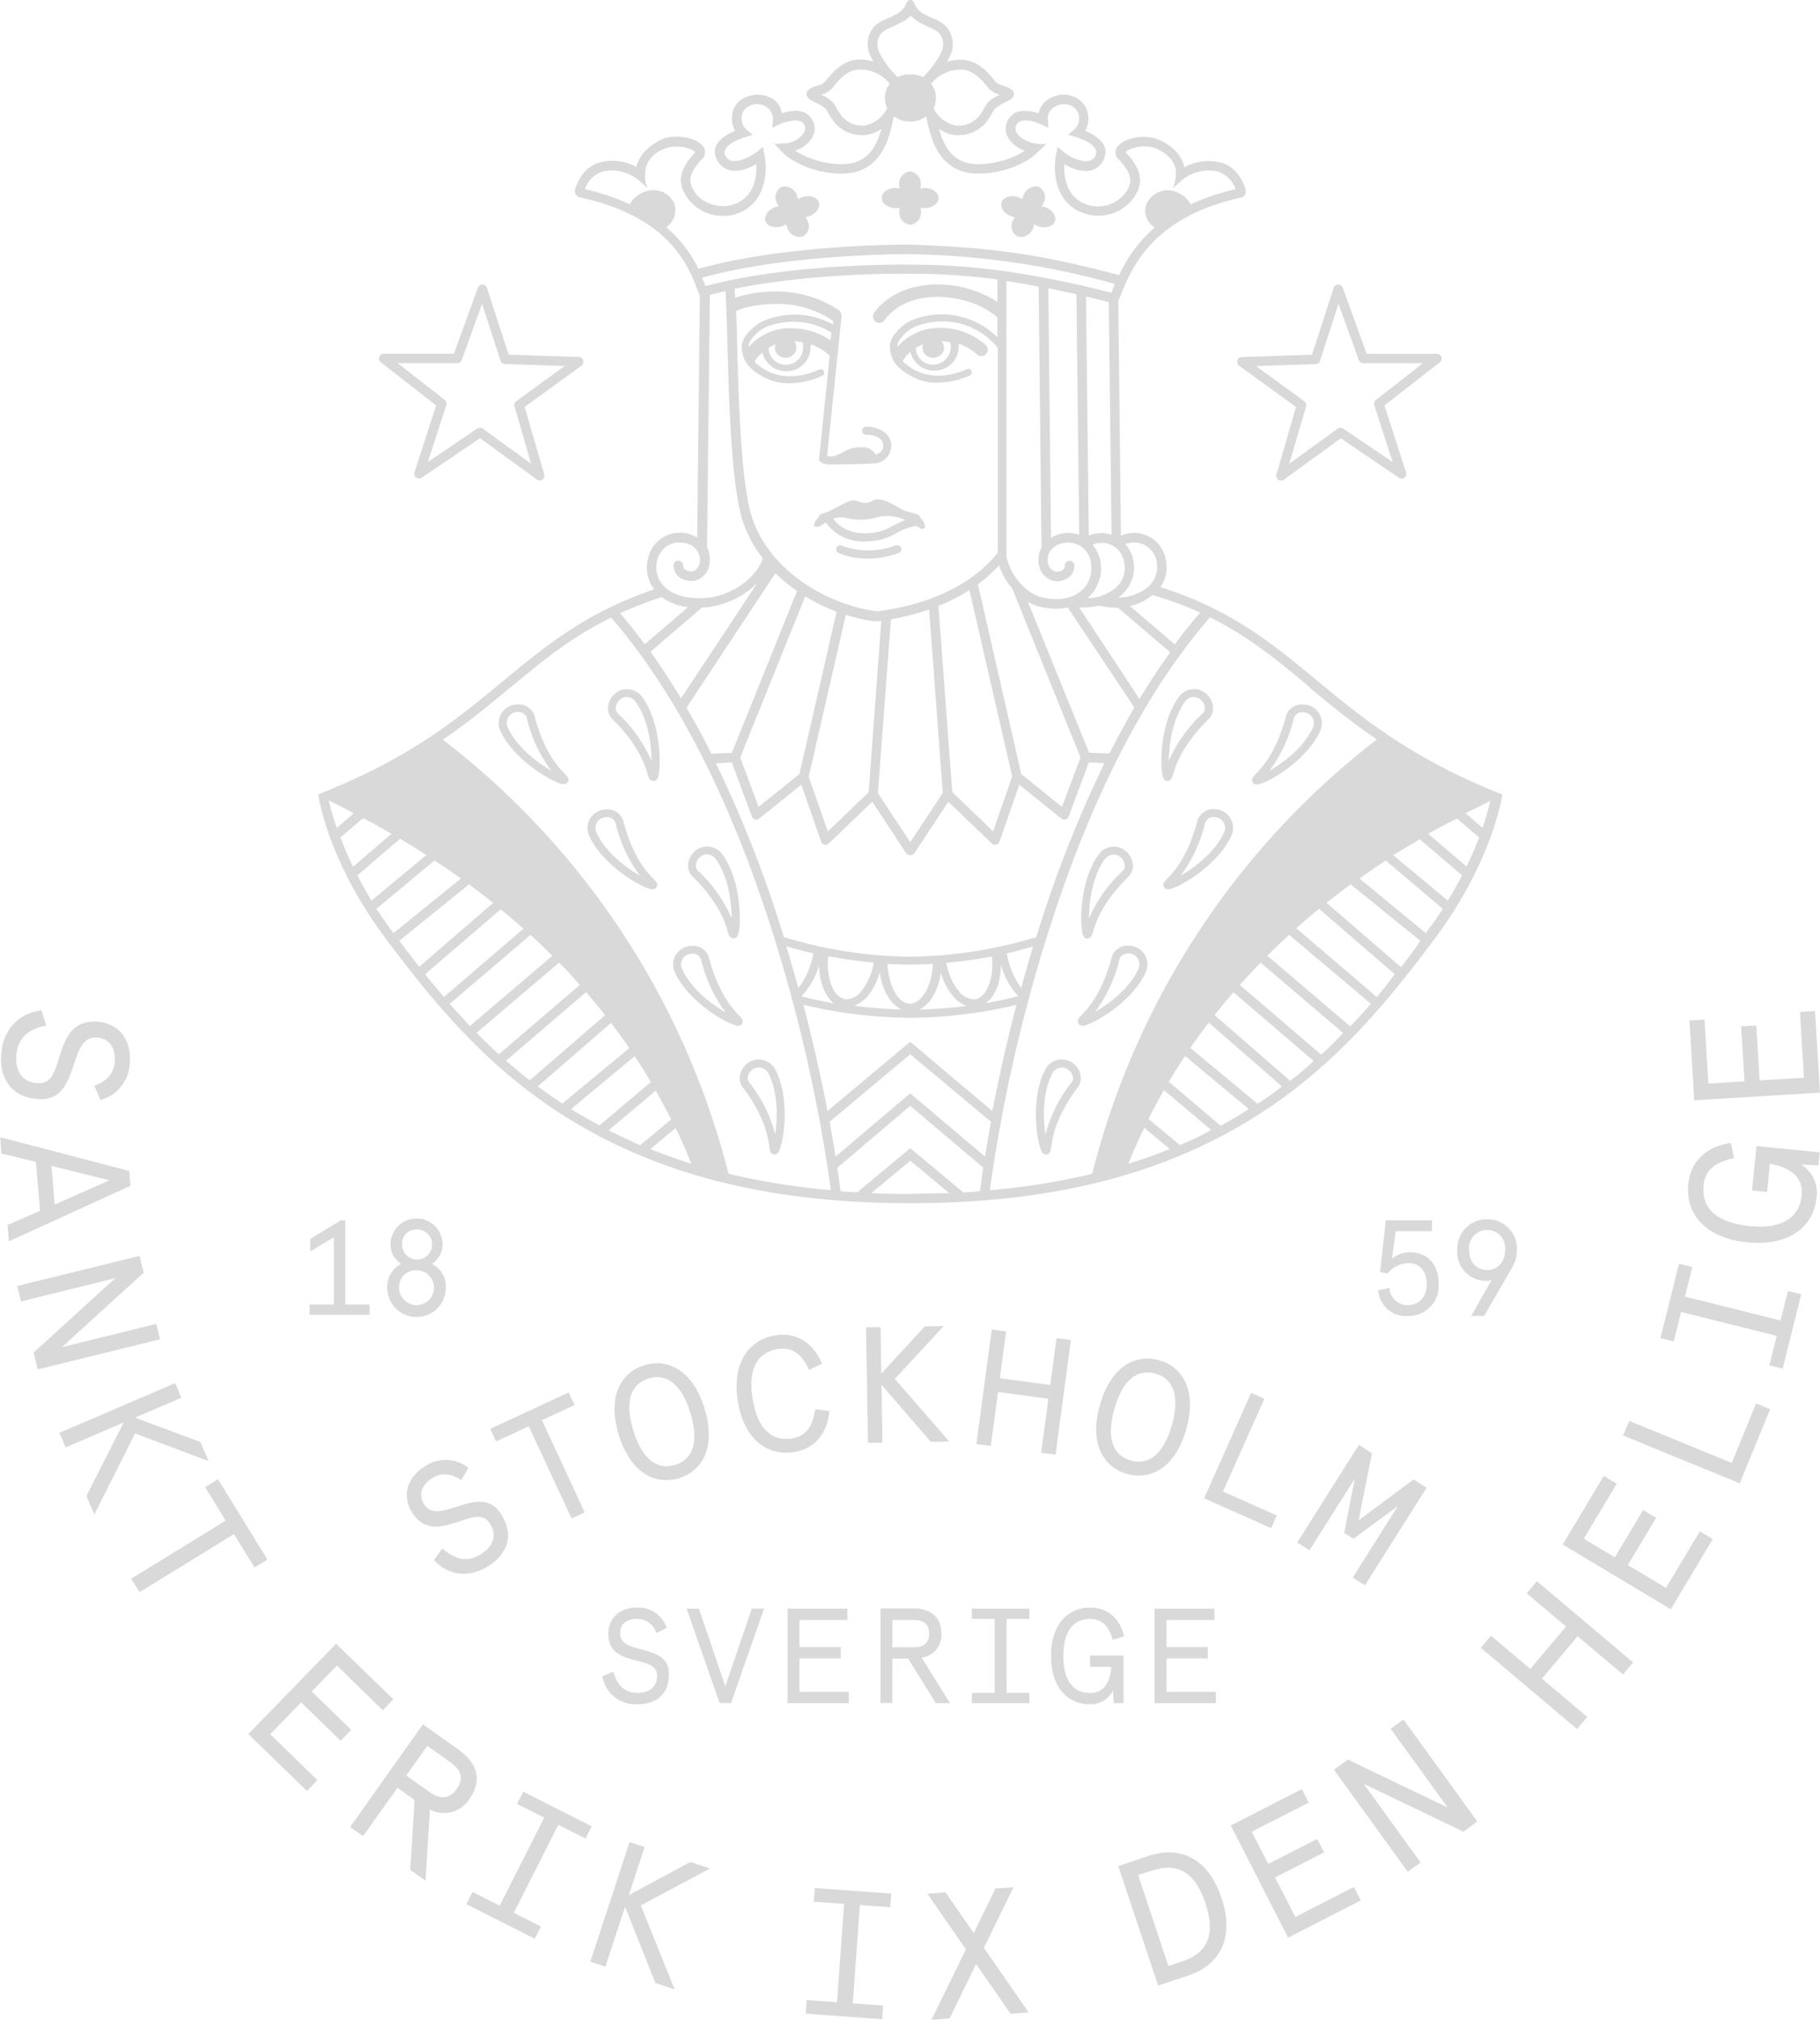 <svg id="Layer_1" data-name="Layer 1" xmlns="http://www.w3.org/2000/svg" viewBox="0 0 320 355.04"><defs><style>.cls-1{opacity:0.15;}</style></defs><title>St_Eriks_Bryggeri_helgon_PRODSIDA</title><g id="Layer_2" data-name="Layer 2"><g class="cls-1"><path d="M15.1,184.43l-.86-2.66c-4.37.59-6.81,3.68-7.07,7.84s1.77,7.47,6.6,7.76c3.85.24,5-2.61,6.13-5.93.94-2.89,1.7-5,4.07-4.89,2.18.14,3.31,1.76,3.17,4.19-.13,2.09-1.36,3.47-3.6,4.28l1.09,2.51a7.06,7.06,0,0,0,5.16-6.63c.26-4.32-2.24-6.92-5.75-7.13-4.42-.27-5.59,2.92-6.58,6-1,3.26-1.6,4.94-3.9,4.8-2.69-.16-3.9-2.11-3.74-4.79C10,186.62,12.08,185,15.1,184.43Z" transform="translate(-6.96 -4.17)"/><path d="M7.21,206.94l6.06,1.47L14,217l-5.72,2.5.25,2.87,21.36-9.76L29.69,210,7,204.07Zm19,4.7-9.63,4.26L16,209.1Z" transform="translate(-6.96 -4.17)"/><polygon points="24.54 220.76 3.02 226.05 3.69 228.76 20.28 224.67 5.9 237.76 6.63 240.71 28.14 235.42 27.48 232.71 10.88 236.8 25.26 223.71 24.54 220.76"/><polygon points="30.8 243.13 10.45 251.86 11.54 254.42 21.75 250.04 15.2 262.94 16.59 266.2 23.75 251.97 36.68 256.83 35.24 253.48 23.73 249.19 31.9 245.69 30.8 243.13"/><polygon points="36.07 261.41 39.68 267.29 23.08 277.5 24.54 279.87 41.14 269.66 44.75 275.53 47.02 274.14 38.33 260.02 36.07 261.41"/><polygon points="53.96 314.82 55.81 312.91 47.51 304.84 52.95 299.24 59.9 305.99 61.75 304.08 54.81 297.33 59.24 292.77 67.31 300.62 69.17 298.71 59.09 288.93 43.66 304.81 53.96 314.82"/><path d="M81.78,334.75l.77-12.5a5.28,5.28,0,0,0,7-1.94c2.27-3.19,1.28-6.27-1.92-8.55l-6.32-4.49L68.52,325.32l2.27,1.61,6.06-8.51,3,2.15-.76,12.27Zm-3.39-18.49,3.7-5.21,4.1,2.92c1.89,1.33,2.35,2.87,1.06,4.67s-2.88,1.88-4.76.53Z" transform="translate(-6.96 -4.17)"/><polygon points="102.94 323.17 104.03 321.02 92 314.94 90.91 317.09 95.69 319.5 87.86 334.98 83.09 332.56 82 334.71 94.03 340.79 95.11 338.64 90.34 336.23 98.17 320.76 102.94 323.17"/><polygon points="121.39 327.3 110.57 333.11 113.34 324.66 110.69 323.8 103.79 344.83 106.44 345.7 109.9 335.15 115.24 348.58 118.61 349.69 112.67 334.93 124.84 328.44 121.39 327.3"/><polygon points="156.53 335.25 156.7 332.86 143.26 331.88 143.09 334.28 148.42 334.66 147.16 351.95 141.83 351.56 141.66 353.96 155.1 354.93 155.27 352.54 149.94 352.15 151.19 334.87 156.53 335.25"/><polygon points="166.96 354.8 171.62 345.24 177.68 353.97 180.87 353.73 172.99 342.4 178.2 331.73 175.01 331.97 171.21 339.81 166.25 332.64 163.06 332.88 169.83 342.65 163.77 355.04 166.96 354.8"/><path d="M215.91,351.41c5.46-1.82,8.2-6.51,5.82-13.62s-7.37-9.21-12.84-7.39l-5.31,1.78,7,21ZM209.47,333c4.17-1.4,7.48-.17,9.44,5.71s.06,8.86-4.12,10.25l-2.4.8-5.32-16Z" transform="translate(-6.96 -4.17)"/><polygon points="239.26 334.06 238.05 331.69 227.75 336.96 224.19 330.01 232.81 325.6 231.59 323.24 222.98 327.64 220.08 321.98 230.11 316.86 228.9 314.49 216.4 320.88 226.48 340.6 239.26 334.06"/><polygon points="259.75 320.18 246.76 302.24 244.51 303.87 254.52 317.71 237 309.31 234.54 311.08 247.52 329.02 249.78 327.39 239.76 313.55 257.29 321.96 259.75 320.18"/><polygon points="262.15 287.52 260.36 289.65 277.28 303.92 279.08 301.8 271.1 295.07 277.38 287.62 285.36 294.35 287.15 292.22 270.23 277.95 268.44 280.07 275.35 285.91 269.07 293.35 262.15 287.52"/><polygon points="281.98 259.44 274.76 271.5 293.77 282.87 301.15 270.54 298.87 269.18 292.92 279.12 286.21 275.1 291.18 266.8 288.9 265.43 283.93 273.74 278.47 270.47 284.26 260.8 281.98 259.44"/><polygon points="285.39 252.34 305.89 260.73 311.23 247.7 308.77 246.69 304.49 257.15 286.45 249.76 285.39 252.34"/><polygon points="291.94 235.21 294.28 235.79 295.58 230.61 312.4 234.82 311.1 240 313.43 240.59 316.7 227.51 314.37 226.93 313.07 232.12 296.25 227.91 297.55 222.72 295.22 222.13 291.94 235.21"/><path d="M311.83,207.77l-.53-2.7c-4,.59-7.06,2.9-7.5,7.24-.49,5,2.75,9.47,10.37,10.23s11.69-3,12.17-7.79a5.83,5.83,0,0,0-2.66-5.86l3,.13.23-2.3-11.12-1.1-.78,7.81,2.65.26.49-4.94c3.88.67,5.89,2.52,5.59,5.55-.37,3.74-3.24,6-9.25,5.37s-8.38-3.34-8-7.09C306.73,209.81,308.52,208.43,311.83,207.77Z" transform="translate(-6.96 -4.17)"/><polygon points="316.47 177.88 317.18 189.44 309.38 189.91 308.79 180.25 306.13 180.41 306.72 190.08 300.38 190.47 299.69 179.22 297.04 179.39 297.89 193.41 320 192.06 319.12 177.72 316.47 177.88"/><path d="M82.94,264c1.61-1,3.3-.87,5.11.35l1.28-2.16a6.48,6.48,0,0,0-7.7-.25c-3.35,2.14-3.93,5.4-2.19,8.11,2.18,3.43,5.19,2.58,8,1.64,3-1,4.53-1.48,5.67.31,1.32,2.08.53,4-1.54,5.35-2.45,1.56-4.74.89-6.82-1l-1.5,2.06c2.8,2.93,6.4,3.08,9.63,1s4.58-5.34,2.19-9.08c-1.9-3-4.65-2.33-7.71-1.34-2.65.86-4.65,1.45-5.82-.39C80.47,266.94,81.06,265.22,82.94,264Z" transform="translate(-6.96 -4.17)"/><polygon points="99.99 244.76 86.2 251.16 87.23 253.37 92.96 250.71 100.5 266.92 102.81 265.84 95.28 249.63 101.02 246.97 99.99 244.76"/><path d="M126.34,264c4.21-1.29,6.54-5.58,4.5-12.23s-6.37-8.91-10.58-7.62-6.54,5.58-4.5,12.24S122.13,265.29,126.34,264ZM121,246.48c2.86-.87,5.67.57,7.35,6.06s.16,8.26-2.69,9.13-5.67-.57-7.35-6.06S118.12,247.36,121,246.48Z" transform="translate(-6.96 -4.17)"/><path d="M146.54,259.42c3.86-.59,5.91-3.52,6.25-7.21l-2.49-.35c-.44,3.06-1.61,4.77-4.13,5.16-3.41.52-6-1.5-6.89-7s1.05-8.2,4.46-8.73c2.52-.39,4.16.88,5.49,3.67l2.27-1.08c-1.43-3.42-4.26-5.59-8.13-5-4.53.69-7.76,4.6-6.69,11.53S142,260.12,146.54,259.42Z" transform="translate(-6.96 -4.17)"/><polygon points="162.6 233.16 154.96 241.44 154.82 233.28 152.27 233.32 152.61 253.63 155.16 253.59 154.99 243.41 163.66 253.45 166.91 253.39 157.33 242.38 165.93 233.1 162.6 233.16"/><polygon points="185.59 255.7 188.29 235.56 185.76 235.22 184.66 243.45 175.8 242.26 176.91 234.03 174.37 233.69 171.67 253.83 174.2 254.17 175.48 244.68 184.33 245.87 183.06 255.36 185.59 255.7"/><path d="M210.79,243.28c-4.24-1.21-8.52,1.12-10.43,7.81s.49,10.94,4.73,12.15,8.52-1.12,10.43-7.82S215,244.49,210.79,243.28ZM213,254.7c-1.58,5.52-4.36,7-7.23,6.19s-4.44-3.55-2.87-9.08,4.36-7,7.23-6.19S214.56,249.18,213,254.7Z" transform="translate(-6.96 -4.17)"/><polygon points="224.49 266.39 215.03 262.18 222.3 245.88 219.97 244.84 211.72 263.37 223.5 268.62 224.49 266.39"/><polygon points="238.92 253.99 228.08 271.14 230.24 272.5 238.19 259.93 236.34 269.46 237.96 270.49 245.78 264.73 237.84 277.3 239.99 278.66 250.83 261.51 248.53 260.06 238.87 267.25 241.23 255.44 238.92 253.99"/><path d="M119.06,301.74c-2.37,0-3.65-1.47-4.25-3.7l-1.94.76a5.87,5.87,0,0,0,6.19,4.94c3.23,0,5.51-1.66,5.51-5.29,0-2.9-2.18-3.66-4.73-4.32-2.2-.57-3.84-1.05-3.84-2.83s1.16-2.56,3-2.56a3.53,3.53,0,0,1,3.37,2.49l1.83-.92a5.29,5.29,0,0,0-5.2-3.57c-3.25,0-5.08,2-5.08,4.63,0,3.32,2.45,4.06,4.8,4.66s3.77,1,3.77,2.7C122.48,300.75,121.08,301.74,119.06,301.74Z" transform="translate(-6.96 -4.17)"/><polygon points="128.53 299.37 134.34 282.76 132.18 282.76 127.53 296.41 122.88 282.76 120.72 282.76 126.53 299.37 128.53 299.37"/><polygon points="149.24 297.38 140.56 297.38 140.56 291.52 147.82 291.52 147.82 289.52 140.56 289.52 140.56 284.75 149 284.75 149 282.76 138.47 282.76 138.47 299.38 149.24 299.38 149.24 297.38"/><path d="M163.86,295.72h2.78l4.86,7.83H174l-5-8a4,4,0,0,0,3.47-4.25c0-2.95-1.95-4.4-4.89-4.4h-5.82v16.62h2.09Zm0-6.79h3.77c1.74,0,2.69.73,2.69,2.4s-.95,2.39-2.69,2.39h-3.77Z" transform="translate(-6.96 -4.17)"/><polygon points="180.99 284.56 180.99 282.76 170.88 282.76 170.88 284.56 174.89 284.56 174.89 297.57 170.88 297.57 170.88 299.38 180.99 299.38 180.99 297.57 176.98 297.57 176.98 284.56 180.99 284.56"/><path d="M198.48,303.74a4.38,4.38,0,0,0,4.18-2.42l.12,2.23h1.73v-8.38h-5.89v2h3.73c-.22,2.95-1.45,4.58-3.73,4.58-2.82,0-4.7-2-4.7-6.5s1.88-6.5,4.7-6.5c2.09,0,3.25,1.23,4,3.65l2-.59c-.74-2.94-2.68-5.06-6-5.06-3.75,0-6.86,2.76-6.86,8.5S194.87,303.74,198.48,303.74Z" transform="translate(-6.96 -4.17)"/><polygon points="213.54 284.75 213.54 282.76 203.01 282.76 203.01 299.38 213.78 299.38 213.78 297.38 205.1 297.38 205.1 291.52 212.36 291.52 212.36 289.52 205.1 289.52 205.1 284.75 213.54 284.75"/><polygon points="54.43 229.31 54.43 231.12 64.97 231.12 64.97 229.31 60.7 229.31 60.7 214.5 59.94 214.5 54.55 217.78 54.55 219.96 58.7 217.49 58.7 229.31 54.43 229.31"/><path d="M75.05,230.52a5.15,5.15,0,0,0,10.3,0,4.37,4.37,0,0,0-2.47-4.18,4,4,0,0,0,1.9-3.41,4.58,4.58,0,0,0-9.16,0,4,4,0,0,0,1.9,3.41A4.37,4.37,0,0,0,75.05,230.52Zm5.15-10.23a2.64,2.64,0,1,1-2.54,2.64A2.46,2.46,0,0,1,80.2,220.29Zm0,7.17a3.06,3.06,0,1,1-3.06,3.06A2.9,2.9,0,0,1,80.2,227.46Z" transform="translate(-6.96 -4.17)"/><path d="M254.48,233.58a3.12,3.12,0,0,1-3.2-3l-2,.38a4.85,4.85,0,0,0,5.22,4.53,5.27,5.27,0,0,0,5.41-5.6c0-3.42-1.87-5.6-5.08-5.6a5,5,0,0,0-3.11,1.12l.62-4.82h6.39v-1.9h-8.12l-1,9.06,1.3.29a4.86,4.86,0,0,1,3.73-1.85c2,0,3.18,1.5,3.18,3.7S256.5,233.58,254.48,233.58Z" transform="translate(-6.96 -4.17)"/><path d="M268.43,218.49a5.18,5.18,0,0,0-5.24,5.41,5.05,5.05,0,0,0,5.15,5.41,2.59,2.59,0,0,0,.9-.16l-3.61,6.33h2.28l4.91-8.47a6,6,0,0,0,.86-3.11A5.18,5.18,0,0,0,268.43,218.49Zm0,8.92c-1.83,0-3.16-1.35-3.16-3.51a3.18,3.18,0,1,1,6.32,0C271.59,226.06,270.26,227.41,268.43,227.41Z" transform="translate(-6.96 -4.17)"/><path d="M109.5,67.51a.83.83,0,0,0-.77-.59l-12.34-.41L92.57,54.77a.84.84,0,0,0-.79-.58.82.82,0,0,0-.8.55L86.77,66.35H74.42a.84.84,0,0,0-.51,1.5l9.74,7.58L79.84,87.19a.85.85,0,0,0,.29.93.83.83,0,0,0,1,0l10.23-6.92,10,7.26a.8.8,0,0,0,.49.16h0a.84.84,0,0,0,.84-.84.86.86,0,0,0-.08-.36L99.21,75.7l10-7.26A.84.84,0,0,0,109.5,67.51ZM97.74,74.69a.83.83,0,0,0-.31.91l2.91,10.08-8.49-6.16a.85.85,0,0,0-.5-.16.89.89,0,0,0-.47.14l-8.69,5.88,3.24-10a.84.84,0,0,0-.28-.92L76.87,68H87.36a.83.83,0,0,0,.79-.55l3.57-9.87,3.25,10a.84.84,0,0,0,.77.58l10.49.35Z" transform="translate(-6.96 -4.17)"/><path d="M260.39,66.92a.82.82,0,0,0-.79-.56H247.25l-4.2-11.61a.84.84,0,0,0-.81-.55.83.83,0,0,0-.78.58l-3.82,11.74-12.34.41a.84.84,0,0,0-.47,1.52l10,7.26L231.4,87.57a.83.83,0,0,0,.8,1.07.9.9,0,0,0,.5-.16l10-7.26,10.23,6.93a.86.86,0,0,0,.47.14h0a.84.84,0,0,0,.83-.84.79.79,0,0,0-.09-.38l-3.77-11.63,9.74-7.58A.83.83,0,0,0,260.39,66.92Zm-11.52,7.56a.85.85,0,0,0-.28.92l3.24,10-8.69-5.88a.83.83,0,0,0-1,0l-8.49,6.16L236.6,75.6a.83.83,0,0,0-.32-.91l-8.48-6.17,10.48-.35a.82.82,0,0,0,.77-.58l3.25-10,3.57,9.87a.84.84,0,0,0,.79.55h10.49Z" transform="translate(-6.96 -4.17)"/><path d="M147.9,38.87a4.13,4.13,0,0,0-.63.32,2.76,2.76,0,0,0-.18-.65A2.29,2.29,0,0,0,144.41,37a2.05,2.05,0,0,0-.84,2.84,3.12,3.12,0,0,0,.34.59,3.1,3.1,0,0,0-.7.17c-1.28.47-2,1.6-1.63,2.51s1.74,1.26,3,.79a4.13,4.13,0,0,0,.63-.32,2.35,2.35,0,0,0,.18.65,2.29,2.29,0,0,0,2.68,1.53,2.06,2.06,0,0,0,.84-2.84,2.76,2.76,0,0,0-.34-.58,4.34,4.34,0,0,0,.69-.17c1.29-.48,2-1.61,1.64-2.52S149.19,38.4,147.9,38.87Z" transform="translate(-6.96 -4.17)"/><path d="M167,43.67h0a2.15,2.15,0,0,0,1.89-2.35,2.75,2.75,0,0,0-.08-.65,3.72,3.72,0,0,0,.68.08,3.14,3.14,0,0,0,1.79-.53,3,3,0,0,0,.26-.22l0,0a1.47,1.47,0,0,0,.45-1c0-1-1.13-1.78-2.51-1.77a3.22,3.22,0,0,0-.71.08,2.86,2.86,0,0,0,.08-.67,2.19,2.19,0,0,0-1.79-2.33h-.21a2.19,2.19,0,0,0-1.8,2.33,2.85,2.85,0,0,0,.09.67,3.29,3.29,0,0,0-.71-.08C163.1,37.18,162,38,162,39a1.45,1.45,0,0,0,.44,1l0,0a3,3,0,0,0,.26.22,3.1,3.1,0,0,0,1.78.53,3.83,3.83,0,0,0,.69-.08,2.76,2.76,0,0,0-.09.65,2.16,2.16,0,0,0,1.9,2.35Z" transform="translate(-6.96 -4.17)"/><path d="M184.73,42.18a4.2,4.2,0,0,0,.7.17,2.42,2.42,0,0,0-.35.58,2.05,2.05,0,0,0,.85,2.84,2.29,2.29,0,0,0,2.68-1.53,3.34,3.34,0,0,0,.18-.65,3.72,3.72,0,0,0,.63.32c1.29.47,2.64.12,3-.79s-.35-2-1.64-2.52a3.44,3.44,0,0,0-.69-.16,3.12,3.12,0,0,0,.34-.59,2.06,2.06,0,0,0-.84-2.84,2.3,2.3,0,0,0-2.69,1.53,3.34,3.34,0,0,0-.18.65,3.61,3.61,0,0,0-.62-.32c-1.29-.48-2.65-.12-3,.79S183.44,41.7,184.73,42.18Z" transform="translate(-6.96 -4.17)"/><path d="M164.49,100a13.26,13.26,0,0,1-9.55.07.7.7,0,0,0-.52,1.3,13.29,13.29,0,0,0,5,1,15.84,15.84,0,0,0,5.53-1,.7.7,0,1,0-.49-1.31Z" transform="translate(-6.96 -4.17)"/><path d="M151.09,96.69l1.11-.7a.36.36,0,0,0,0,.09A8,8,0,0,0,159,99.34a11.05,11.05,0,0,0,4.74-1,4.91,4.91,0,0,0,.49-.26,11.32,11.32,0,0,1,3.87-1.48c.16.1.34.2.49.31s.58.48,1,0c0-1.19-.51-1.1-1.09-2.23L166.24,94c-1.28-.35-3.93-2.68-5.74-1.89a2.61,2.61,0,0,1-1.94.41c-1.69-.58-1.8-.57-4,.57a16.45,16.45,0,0,1-3.45,1.53c-.32.86-1,1-1.05,2a3.63,3.63,0,0,0,.57.17A.85.85,0,0,0,151.09,96.69Zm4.58-1.49a10.4,10.4,0,0,0,5.84-.2,7.57,7.57,0,0,1,4.63.59,20.09,20.09,0,0,0-2.56,1.21l-.46.24c-1.93,1-7,1.89-9.66-1.68A3.72,3.72,0,0,1,155.67,95.2Z" transform="translate(-6.96 -4.17)"/><path d="M106.07,142a.92.92,0,0,0,.38-.08.77.77,0,0,0,.44-.55c.08-.45-.19-.73-.64-1.19-1-1-3.65-3.78-5.33-10.23A2.88,2.88,0,0,0,98,128a3.56,3.56,0,0,0-1.45.31,3.28,3.28,0,0,0-1.61,4.33C97.38,138,104.63,142,106.07,142Zm-8.94-12.5a2.12,2.12,0,0,1,.87-.18,1.54,1.54,0,0,1,1.57,1,24.82,24.82,0,0,0,4.31,9.31c-2.42-1.39-6.09-4.14-7.66-7.62A1.9,1.9,0,0,1,97.13,129.53Z" transform="translate(-6.96 -4.17)"/><path d="M121.68,160.49a.92.92,0,0,0,.38-.08.78.78,0,0,0,.44-.56c.08-.44-.19-.72-.64-1.19-1-1-3.65-3.77-5.33-10.22a2.89,2.89,0,0,0-2.92-2,3.41,3.41,0,0,0-1.45.32,3.28,3.28,0,0,0-1.61,4.33C113,156.47,120.24,160.49,121.68,160.49ZM112.74,148a2.16,2.16,0,0,1,.87-.19,1.55,1.55,0,0,1,1.57,1,24.76,24.76,0,0,0,4.31,9.3c-2.42-1.38-6.09-4.13-7.66-7.62A1.88,1.88,0,0,1,112.74,148Z" transform="translate(-6.96 -4.17)"/><path d="M136.74,184.48a1,1,0,0,0,.38-.08.75.75,0,0,0,.43-.55c.09-.45-.18-.73-.63-1.19-1-1-3.66-3.78-5.33-10.23a2.88,2.88,0,0,0-2.92-2,3.45,3.45,0,0,0-1.46.31,3.29,3.29,0,0,0-1.6,4.33C128.05,180.46,135.3,184.48,136.74,184.48ZM127.8,172a2.08,2.08,0,0,1,.87-.18,1.52,1.52,0,0,1,1.56,1,24.8,24.8,0,0,0,4.32,9.31c-2.43-1.39-6.1-4.14-7.66-7.63A1.87,1.87,0,0,1,127.8,172Z" transform="translate(-6.96 -4.17)"/><path d="M120.83,140.26c.18.64.34,1.18,1,1.18h.27l.19-.13c.26-.19.4-.52.51-1.17.39-2.42.19-9.17-2.94-13.47a3.3,3.3,0,0,0-2.66-1.36,3.23,3.23,0,0,0-1.89.61,3.48,3.48,0,0,0-1.44,2.53,2.62,2.62,0,0,0,.76,2.12C119.36,135.21,120.43,138.88,120.83,140.26Zm-5.61-11.71a2.14,2.14,0,0,1,.86-1.5,1.83,1.83,0,0,1,1.08-.35,1.89,1.89,0,0,1,1.53.79c2.25,3.09,2.82,7.63,2.82,10.43a24.79,24.79,0,0,0-5.94-8.36A1.25,1.25,0,0,1,115.22,128.55Z" transform="translate(-6.96 -4.17)"/><path d="M134.92,167.91c.18.64.34,1.19,1,1.19l.27,0,.18-.13c.27-.19.41-.52.52-1.17.39-2.42.19-9.17-2.94-13.47a3.32,3.32,0,0,0-2.66-1.36,3.2,3.2,0,0,0-1.89.61,3.53,3.53,0,0,0-1.45,2.53,2.61,2.61,0,0,0,.77,2.12C133.45,162.86,134.52,166.53,134.92,167.91Zm-4.75-13.21a1.83,1.83,0,0,1,1.08-.35,1.91,1.91,0,0,1,1.53.79c2.25,3.09,2.81,7.63,2.82,10.43a24.89,24.89,0,0,0-5.94-8.36,1.25,1.25,0,0,1-.35-1A2.1,2.1,0,0,1,130.17,154.7Z" transform="translate(-6.96 -4.17)"/><path d="M137.53,195.25c4,5.32,4.52,9.11,4.7,10.53.09.62.18,1.32.89,1.32h.21l.15-.07c.29-.15.48-.45.68-1.08.75-2.33,1.58-9-.87-13.76a3.28,3.28,0,0,0-2.92-1.78,3.24,3.24,0,0,0-1.46.35A3.5,3.5,0,0,0,137.1,193,2.64,2.64,0,0,0,137.53,195.25Zm.93-1.89a2.13,2.13,0,0,1,1.08-1.36,1.85,1.85,0,0,1,.83-.2,1.88,1.88,0,0,1,1.68,1c1.76,3.4,1.63,8,1.21,10.74a24.83,24.83,0,0,0-4.61-9.17A1.25,1.25,0,0,1,138.46,193.36Z" transform="translate(-6.96 -4.17)"/><path d="M62.92,143.82l.11.67c.08.48,2,11.78,11.94,24.92,8.07,10.72,17.1,21.92,30.91,30.74,16.35,10.44,36.26,15.51,60.88,15.51h.5c24.62,0,44.54-5.07,60.89-15.51,13.8-8.82,22.83-20,30.9-30.74,9.89-13.14,11.86-24.44,11.94-24.92l.11-.67-.63-.25c-15.56-6.22-24.36-13.5-32.12-19.92s-15-12.37-27.36-16.27a6.05,6.05,0,0,0,1-4.46,5.67,5.67,0,0,0-6.59-5,5.93,5.93,0,0,0-1.35.41L203.58,57c.2-.41.4-.89.62-1.44,1.8-4.34,5.53-13.37,21.13-16.68A1.11,1.11,0,0,0,226,37.7c-.47-2-1.95-4.43-4.61-5a8.9,8.9,0,0,0-6.2.86c-.29-1.31-1.19-3.26-4.12-4.67-2.71-1.3-6.44-.51-7.6,1.05a1.63,1.63,0,0,0,.16,2.24c2.87,2.93,2.05,4.44,1.56,5.35l-.09.17a6.11,6.11,0,0,1-6.26,2.65c-4.46-1-4.85-5.14-4.74-7.3,1.4.81,3.32,1.51,4.94,1a3.42,3.42,0,0,0,2.22-2.59c.57-2.2-1.92-3.63-3.48-4.3a4.42,4.42,0,0,0,.46-3,4,4,0,0,0-2.49-3,4.83,4.83,0,0,0-4.71.63,3.91,3.91,0,0,0-1.49,2.29c-1.37-.44-3.62-.86-4.84.5a3.12,3.12,0,0,0-.73,3.3,5.14,5.14,0,0,0,3.2,2.78c-3,2-8.23,3.05-10.95,1.89-2.35-1-3.44-3.11-4.17-5.73a6,6,0,0,0,2.49,1.06,6.8,6.8,0,0,0,.9.06,6.37,6.37,0,0,0,4.76-2.11,9.94,9.94,0,0,0,1.11-1.65c.19-.32.36-.61.55-.9a8.09,8.09,0,0,1,1.61-1c1-.52,1.59-.8,1.72-1.38a.93.93,0,0,0-.17-.79,3.54,3.54,0,0,0-1.57-.83,7.14,7.14,0,0,1-1.35-.6c-1.41-1.82-3.14-3.77-5.85-4a7.84,7.84,0,0,0-2.81.35c.21-.36.4-.71.55-1a4.78,4.78,0,0,0-.83-5.35,7.21,7.21,0,0,0-2.12-1.26c-.34-.15-.67-.29-1-.45l-.29-.16a3.71,3.71,0,0,1-2-1.95c0-.06-.23-.67-.68-.69s-.64.25-.8.69a3.84,3.84,0,0,1-2.13,2L163.9,7c-.3.16-.62.3-1,.45a7.13,7.13,0,0,0-2.13,1.26A4.78,4.78,0,0,0,160,14a9.47,9.47,0,0,0,.54,1,7.76,7.76,0,0,0-2.8-.35c-2.72.22-4.38,2.23-5.84,4-.27.33-.94.46-1.36.61a3.57,3.57,0,0,0-1.57.84,1,1,0,0,0-.18.79c.13.58.7.86,1.73,1.38a8.39,8.39,0,0,1,1.61,1c.18.29.36.58.54.9a10.68,10.68,0,0,0,1.12,1.65,6.37,6.37,0,0,0,4.76,2.11,6.54,6.54,0,0,0,.89-.06,6,6,0,0,0,2.5-1.06c-.74,2.62-1.82,4.73-4.17,5.73-2.73,1.16-7.95.15-11-1.89A5.16,5.16,0,0,0,150,27.88a3.1,3.1,0,0,0-.74-3.3c-1.22-1.36-3.47-.94-4.83-.5a3.94,3.94,0,0,0-1.35-2.38,5.2,5.2,0,0,0-4.91-.48,3.85,3.85,0,0,0-2.44,2.93,4.42,4.42,0,0,0,.47,3c-1.56.67-4.05,2.1-3.48,4.3A3.42,3.42,0,0,0,135,34c1.62.54,3.54-.16,4.93-1,.12,2.16-.27,6.33-4.73,7.3-2.35.5-5.27-.73-6.26-2.65l-.1-.17c-.49-.91-1.31-2.42,1.56-5.35a1.63,1.63,0,0,0,.17-2.24c-1.16-1.56-5.14-2.36-7.61-1.05-2.87,1.53-3.82,3.36-4.12,4.67a8.88,8.88,0,0,0-6.19-.86c-2.66.6-4.15,3.08-4.61,5a1.11,1.11,0,0,0,.71,1.18c15.91,3.37,19.24,12.09,20.84,16.28.15.4.29.75.42,1.06l-.47,42.5a5.9,5.9,0,0,0-2.16-.79,5.72,5.72,0,0,0-4.24,1,6,6,0,0,0-2.35,4,6.35,6.35,0,0,0,1.2,4.89c-12,4.07-19,9.87-26.44,16-8,6.63-16.23,13.48-31.95,19.76Zm14.25,25.72,12.25-9.91c1.4,1,2.82,2.1,4.25,3.25l-13,11.22C79.44,172.54,78.28,171,77.17,169.54Zm4.53,5.88L95,164q2,1.63,4,3.42l-14,12C83.8,178,82.73,176.72,81.7,175.42Zm7.88,9.09q-1.86-1.95-3.55-3.89l14.21-12.12c1.29,1.18,2.57,2.4,3.84,3.68Zm1.17,1.21,14.52-12.35q1.85,1.89,3.64,3.92l-14.24,12.2C93.3,188.24,92,187,90.75,185.72Zm5.18,4.9L110,178.56c1.14,1.3,2.25,2.66,3.35,4.05l-13.25,11.46C98.67,192.94,97.27,191.78,95.93,190.62Zm9.91,7.52c-1.51-1-3-2-4.34-3l12.89-11.16c1.1,1.44,2.17,2.91,3.22,4.43Zm1.5,1,11.2-9.31c1,1.47,1.94,3,2.86,4.53L112.35,202Q109.74,200.59,107.34,199.09Zm6.6,3.74,8.31-7c.94,1.64,1.85,3.32,2.73,5.06l-5.48,4.55C117.58,204.59,115.72,203.73,113.94,202.83Zm7.32,3.3,4.48-3.73c1,2,1.92,4.14,2.8,6.3Q124.73,207.52,121.26,206.13Zm46,7.85h-.5c-2.26,0-4.44,0-6.59-.14l6.84-5.69,6.84,5.69C171.7,213.93,169.52,214,167.26,214Zm12-.46c-1,.08-1.94.15-2.92.2L167,206l-9.32,7.76c-1-.05-2-.12-2.92-.2-.13-1-.32-2.34-.59-4.11L167,198.55l12.83,10.86C179.55,211.34,179.36,212.76,179.26,213.52ZM167,196.35l-13.12,11.12c-.28-1.78-.64-3.84-1.06-6.12L167,189.49l14.21,11.87c-.43,2.31-.79,4.36-1.07,6.11Zm-23.7-91.43a27.94,27.94,0,0,0,3.81,3.13l-11.48,28.46-3.59.15q-2.11-4.23-4.38-8.09Zm-16.6,22c-1.74-2.88-3.53-5.62-5.38-8.19l9.12-7.81c.52,0,1,0,1.57-.11a15.12,15.12,0,0,0,8.1-4.16Zm16.55-61.24A1.88,1.88,0,0,0,145,67.07h0A2,2,0,0,0,146.83,66a1.75,1.75,0,0,0-.26-1.85,8.68,8.68,0,0,1,1.51.2,3.75,3.75,0,0,1,.08.83,3,3,0,0,1-6.08.15,8.2,8.2,0,0,1,1.29-.65A1.63,1.63,0,0,0,143.25,65.73Zm2-3.82a9.89,9.89,0,0,0-6.67,3.31,1.62,1.62,0,0,1,0-.22c.12-1.1,1.64-2.61,2.91-3.22a12.68,12.68,0,0,1,11.63.89L153,64A12.28,12.28,0,0,0,145.26,61.91ZM141,60.67c-1.34.64-3.41,2.42-3.61,4.2a5.23,5.23,0,0,0,.94,3.3,7.75,7.75,0,0,0,2.54,2.06l.22.14a9.06,9.06,0,0,0,4.65,1.17,14.3,14.3,0,0,0,5.73-1.28.62.62,0,1,0-.52-1.12c-2.66,1.23-6.22,1.78-9.23.17a10,10,0,0,1-2.13-1.57s.07-.06.1-.11A5.72,5.72,0,0,1,141,66.15a4.32,4.32,0,0,0,2,2.68,4.24,4.24,0,0,0,2.19.59,4.25,4.25,0,0,0,4.3-4.25c0-.17,0-.33,0-.48a9.1,9.1,0,0,1,3.22,1.87l.13.11-1.89,18.39c.46.78,1.89.75,1.89.75s5.41,0,7.75-.18a3.12,3.12,0,0,0,3.08-3.11,3,3,0,0,0-1.15-2.33,5.18,5.18,0,0,0-3.29-1,.7.7,0,0,0,0,1.4,3.82,3.82,0,0,1,2.41.67,1.61,1.61,0,0,1,.63,1.24,1.63,1.63,0,0,1-1.4,1.57,2.51,2.51,0,0,0-2.46-1.28,5.37,5.37,0,0,0-3.1.82c-.27.14-.58.3-1,.48a2.63,2.63,0,0,1-1.92.22l2.54-24.64a.75.75,0,0,0-.09-.39,1.09,1.09,0,0,0-.41-.6,19.62,19.62,0,0,0-9.06-3.18,22.93,22.93,0,0,0-9.15,1c0-.56-.06-1.08-.09-1.57,14.28-2.94,30.78-2.64,31-2.64h.2a114.56,114.56,0,0,1,15,1v3.93a20.06,20.06,0,0,0-10.44-3.06c-4.83,0-8.93,1.79-11.23,5a1.11,1.11,0,0,0,.27,1.56,1.08,1.08,0,0,0,.64.2,1.12,1.12,0,0,0,.92-.47c1.87-2.64,5.3-4.14,9.38-4.09,3,0,7.31.92,10.25,3.44l.21.17v3.49a13.87,13.87,0,0,0-15.28-2.89c-1.34.64-3.41,2.42-3.61,4.2a5.23,5.23,0,0,0,.94,3.3,7.85,7.85,0,0,0,2.54,2.06l.23.14a9,9,0,0,0,4.64,1.17,14.26,14.26,0,0,0,5.73-1.28.62.62,0,0,0-.51-1.12c-2.67,1.23-6.23,1.78-9.23.17a10,10,0,0,1-2.14-1.57s.07-.06.1-.11a5.92,5.92,0,0,1,1.29-1.48,4.35,4.35,0,0,0,2,2.68,4.27,4.27,0,0,0,2.2.59,4.25,4.25,0,0,0,4.29-4.25c0-.17,0-.33,0-.48a8.93,8.93,0,0,1,3.22,1.87,1.12,1.12,0,0,0,1.53-1.64,12.12,12.12,0,0,0-8.86-3,9.89,9.89,0,0,0-6.67,3.31,1.62,1.62,0,0,1,0-.22c.12-1.1,1.64-2.61,2.91-3.22a12.57,12.57,0,0,1,14.75,3.63v36c-5.86,7.33-15.62,9.59-21,10.29h-.35c-8.7-1.14-19-7.24-21.94-16.7-1.86-6-2.26-20-2.55-30.31,0-2.08-.11-4-.17-5.72l.29-.15s2.8-1.42,8.64-1.08a17.76,17.76,0,0,1,7.9,2.77,2.74,2.74,0,0,1,.26.25l-.06.54A14,14,0,0,0,141,60.67Zm14.68,51.57a28.56,28.56,0,0,0,5.09,1.15h.67l.47-.07-2.22,30.11-7.18,6.89-3.36-9.62Zm-8.16,28L140.33,146l-3.22-8.69L148.54,109a32.7,32.7,0,0,0,5.52,2.69Zm16.09-27.21a44.51,44.51,0,0,0,6.71-1.74l2.4,32.27L167,152.21l-5.68-8.62Zm8.35-2.35a33,33,0,0,0,5.45-2.78l7.52,32.77-3.36,9.62-7.18-6.89Zm6.94-3.81a25.28,25.28,0,0,0,3.72-3.33,11.8,11.8,0,0,0,2.32,4.08l12,29.69L193.69,146l-7.16-5.76Zm8.79,3.07a7.45,7.45,0,0,0,2.08.87,12.7,12.7,0,0,0,2.92.35,9.69,9.69,0,0,0,2-.21l11.72,17.59q-2.31,4-4.39,8.08l-3.57-.14Zm9,1c.22,0,.46,0,.68,0a13.35,13.35,0,0,0,2.83-.3A17.63,17.63,0,0,0,203,111l.55,0,9.15,7.83q-2.85,4-5.39,8.2Zm.59-3.1c-1.63,1.55-4.16,2-7.13,1.34-2.43-.56-5.49-3.47-6.23-7.21V53.57c1.88.28,3.76.59,5.66,1l.5,45.88a3.86,3.86,0,0,0-.49,1.58s0,0,0,0a4.18,4.18,0,0,0,.17,2,3.55,3.55,0,0,0,2,2.12,3,3,0,0,0,1.09.2,3.28,3.28,0,0,0,1.83-.55,2.6,2.6,0,0,0,1.18-2.21.84.84,0,1,0-1.68,0,.92.92,0,0,1-.44.82,1.58,1.58,0,0,1-1.36.18,1.87,1.87,0,0,1-1.09-1.13,3,3,0,0,1,.31-2.41,3.44,3.44,0,0,1,2.52-1.44,4,4,0,0,1,4.66,3.62A5.25,5.25,0,0,1,197.25,107.87Zm-6-53c1.62.33,3.26.68,4.94,1.06l.49,42.28a5.82,5.82,0,0,0-2.8-.26,6.09,6.09,0,0,0-2.16.78Zm7.11,43.49-.48-42.05,4,1,.49,40.89a5.58,5.58,0,0,0-2.68-.23A5.86,5.86,0,0,0,198.35,98.34Zm4-42.69a177.77,177.77,0,0,0-19.19-3.87l-.1,0h0a117.71,117.71,0,0,0-15.81-1.08H167c-.21,0-20.68-.37-36,3.78-.17-.44-.36-.94-.59-1.49,15.07-4.19,35.83-4.14,36-4.14A142.11,142.11,0,0,1,203,54.08c-.13.3-.24.58-.35.84ZM169.21,65.73A1.89,1.89,0,0,0,171,67.07H171A2,2,0,0,0,172.79,66a1.75,1.75,0,0,0-.26-1.85,8.93,8.93,0,0,1,1.52.2,3.89,3.89,0,0,1,.07.83,3.12,3.12,0,0,1-1.35,2.52A3,3,0,0,1,168,65.32a8.65,8.65,0,0,1,1.29-.65A1.63,1.63,0,0,0,169.21,65.73Zm-33.58,72.46,3.53,9.52a.81.81,0,0,0,.57.51.83.83,0,0,0,.22,0,.82.82,0,0,0,.52-.18l7.38-5.93,3.48,10a.8.8,0,0,0,.59.54l.2,0a.82.82,0,0,0,.58-.24l7.63-7.31,5.93,9a.87.87,0,0,0,.71.38h.09a.86.86,0,0,0,.7-.38l5.94-9,7.62,7.31a.82.82,0,0,0,.58.24.64.64,0,0,0,.2,0,.82.82,0,0,0,.6-.54l3.48-10,7.37,5.93a.83.83,0,0,0,.53.18l.22,0a.82.82,0,0,0,.56-.51l3.54-9.52,2.76.11a213.67,213.67,0,0,0-12,30.59,78.45,78.45,0,0,1-22.07,3.44h-.23a78.08,78.08,0,0,1-22.07-3.44c-.11-.35-.21-.7-.32-1a212.53,212.53,0,0,0-11.63-29.54ZM159.72,179a11.36,11.36,0,0,0,1.92-3.93c.44,3.18,1.9,5.66,3.8,6.53-1.83,0-4.82-.21-8.29-.64A5.78,5.78,0,0,0,159.72,179Zm-4.14.79c-2.09-.3-3.4-3.7-3-7.54,3,.56,5.72.91,8,1.12a10.82,10.82,0,0,1-2,4.77A3.47,3.47,0,0,1,155.58,179.83ZM163,173.6c2,.12,3.4.13,3.78.13h.32s1.52,0,3.88-.14c-.15,3.81-1.9,6.94-4,7S163.18,177.41,163,173.6Zm9.36,1.51A11.72,11.72,0,0,0,174.3,179a5.91,5.91,0,0,0,2.6,2c-3.62.45-6.64.59-8.35.63C170.47,180.79,171.94,178.3,172.38,175.11Zm3,3.07a10.94,10.94,0,0,1-2-4.77c2.29-.21,5-.55,8-1.11.4,3.84-.91,7.23-3,7.53A3.45,3.45,0,0,1,175.41,178.18Zm7.52-4.67a14,14,0,0,0,3.1,5.77c-1.94.51-3.87.92-5.72,1.23C182,179.29,183,176.65,182.93,173.51Zm1-1.73c1.56-.36,3.15-.78,4.73-1.27q-1.12,3.75-2.1,7.32A14,14,0,0,1,184,171.78Zm-33.92,0a13.77,13.77,0,0,1-2.63,6.06q-1-3.57-2.11-7.32C146.9,171,148.49,171.42,150.05,171.77Zm1,1.74c0,3.13,1,5.76,2.61,7-1.87-.31-3.79-.71-5.7-1.22A14,14,0,0,0,151.09,173.51Zm15.68,9.56h.48a82.81,82.81,0,0,0,18.56-2.28c-1.83,7-3.22,13.41-4.24,18.67L167,187.3l-14.55,12.16c-1-5.29-2.4-11.65-4.24-18.67A82.8,82.8,0,0,0,166.77,183.07Zm38.72,25.63c.87-2.16,1.81-4.26,2.79-6.3l4.49,3.73C210.45,207.05,208,207.91,205.49,208.7Zm9-3.3-5.47-4.55c.87-1.74,1.78-3.42,2.72-5.06l8.31,7C218.31,203.73,216.45,204.59,214.52,205.4Zm7.16-3.42-9.06-7.67c.92-1.56,1.88-3.06,2.86-4.53l11.2,9.31C225.09,200.08,223.42,201.05,221.68,202Zm6.5-3.84-11.76-9.77q1.58-2.3,3.23-4.45l12.86,11.2C231.12,196.15,229.69,197.16,228.18,198.14Zm5.7-4.06-13.2-11.49c1.09-1.39,2.19-2.74,3.32-4l14.09,12.06C236.75,191.79,235.34,193,233.88,194.08Zm5.47-4.59-14.24-12.2q1.8-2,3.65-3.92l14.51,12.35Q241.41,187.61,239.35,189.49Zm5.09-5-14.5-12.33c1.28-1.28,2.56-2.5,3.84-3.68L248,180.62C246.87,181.91,245.69,183.21,244.44,184.51Zm4.66-5.16-14.06-12c1.33-1.19,2.67-2.33,4-3.42l13.29,11.47Q250.77,177.37,249.1,179.35Zm4.26-5.25-13-11.22c1.43-1.15,2.84-2.22,4.24-3.25l12.25,9.91C255.74,171,254.58,172.54,253.36,174.1Zm15.82-29.24h0a45.27,45.27,0,0,1-1.4,4.83l-3-2.58C266.53,146.21,268,145.46,269.18,144.86Zm-6,3.1,4,3.43c-.58,1.53-1.3,3.24-2.21,5.11l-6.75-5.77C260,149.69,261.69,148.78,263.21,148Zm-6.52,3.67,7.52,6.42c-.73,1.42-1.55,2.9-2.49,4.44l-9.63-8C253.68,153.45,255.22,152.5,256.69,151.63Zm4.13,12.3c-.89,1.39-1.88,2.82-3,4.26L246,158.6c1.57-1.12,3.11-2.18,4.6-3.17Zm-23.54-39c3.58,3,7.38,6.1,11.95,9.23A139.34,139.34,0,0,0,199,210.5a122.12,122.12,0,0,1-18,2.88,276.29,276.29,0,0,1,10.16-45c7.49-23.76,17.09-42.5,28.54-55.7C226.53,116.06,231.64,120.28,237.28,125Zm-19.17-13c-1.53,1.77-3,3.61-4.4,5.52l-7.89-6.75a9.13,9.13,0,0,0,3.94-1.92A65.21,65.21,0,0,1,218.11,111.9ZM205.7,99.59a4,4,0,0,1,4.66,3.61,4.58,4.58,0,0,1-1.4,4,8.06,8.06,0,0,1-5.37,2,7.94,7.94,0,0,0,1-.88,6.25,6.25,0,0,0,1.67-5.46,6.54,6.54,0,0,0-1.44-3.09A4,4,0,0,1,205.7,99.59Zm-1.06,3.63a4.53,4.53,0,0,1-1.23,4,7.75,7.75,0,0,1-5.29,2.1c.09-.08.2-.14.29-.22a7,7,0,0,0,2.05-6.18,6.48,6.48,0,0,0-1.39-3,3.89,3.89,0,0,1,.91-.27A4,4,0,0,1,204.64,103.22ZM176.17,16.41c2,.16,3.46,1.81,4.65,3.34a4.44,4.44,0,0,0,1.93,1.08,6.08,6.08,0,0,0-2.23,1.51c-.22.33-.42.67-.61,1a9.61,9.61,0,0,1-.93,1.39,4.72,4.72,0,0,1-4.14,1.48,5.68,5.68,0,0,1-3.73-3,4.17,4.17,0,0,0-.44-4.32A6.74,6.74,0,0,1,176.17,16.41ZM162,9.91A5.86,5.86,0,0,1,163.62,9c.36-.16.73-.32,1.09-.52L165,8.3a5.78,5.78,0,0,0,2.13-1.38A6.24,6.24,0,0,0,169,8.3l.28.15c.36.2.73.36,1.09.52a5.8,5.8,0,0,1,1.65.94,3.1,3.1,0,0,1,.43,3.46,15.89,15.89,0,0,1-3.13,4.28s0,.05,0,.07l-.18-.08-.06,0a4.49,4.49,0,0,0-.61-.23l-.22-.05a3.86,3.86,0,0,0-.49-.1l-.33,0-.42,0-.41,0-.33,0-.5.11-.22.05a4.36,4.36,0,0,0-.6.23l-.06,0-.18.08a.25.25,0,0,1,0-.07,15.92,15.92,0,0,1-3.14-4.28A3.12,3.12,0,0,1,162,9.91Zm-2.77,16.3a4.72,4.72,0,0,1-4.14-1.48,9,9,0,0,1-.94-1.4c-.19-.32-.38-.66-.6-1a6.08,6.08,0,0,0-2.23-1.51,4.51,4.51,0,0,0,1.93-1.08c1.51-2,2.82-3.2,4.65-3.34a6.76,6.76,0,0,1,5.5,2.47,4.17,4.17,0,0,0-.45,4.31A5.68,5.68,0,0,1,159.19,26.21ZM129.77,51.43a22.83,22.83,0,0,0-5.65-7.31,3.67,3.67,0,0,0,1.29-4.41,4,4,0,0,0-4-2.09,4.88,4.88,0,0,0-3.72,2.45,39.35,39.35,0,0,0-7.89-2.64A4.74,4.74,0,0,1,113,34.31a7.29,7.29,0,0,1,6,1.35l1.83,1.56a5.27,5.27,0,0,1-.46-2.37c.07-.8.08-3.13,3.32-4.51a6.54,6.54,0,0,1,4.53,0,2.08,2.08,0,0,1,1,.62l0,0c-3.74,3.81-2.4,6.27-1.83,7.32l.08.15A7.6,7.6,0,0,0,134,42.11,7.36,7.36,0,0,0,135.5,42c6.07-1.31,6.5-7.49,5.88-10.58L141.11,30l-1.08.86c-1.29,1-3.32,1.92-4.55,1.51A1.52,1.52,0,0,1,134.36,31c0-1.32,2.26-2.31,3.47-2.68l1.47-.45-1.17-1a2.59,2.59,0,0,1-.73-2.4,2.3,2.3,0,0,1,1.25-1.65,3,3,0,0,1,3.16.18,2.69,2.69,0,0,1,1.05,2.22l-.11,1.42L144,26c1-.44,3.19-1,4-.33a1.37,1.37,0,0,1,.42,1.59,4.05,4.05,0,0,1-3.55,2.1c-1.79.14-1.8.05-1.8.05l1.29,1.36c3,3.21,10.25,4.91,14,3.3,4.13-1.75,5.08-6.18,5.76-9.45a6,6,0,0,0,.69.41,2.59,2.59,0,0,0,.38.17l.15.07.24.09a4.6,4.6,0,0,0,1.1.18h.57a4.44,4.44,0,0,0,1.09-.18,2.34,2.34,0,0,0,.24-.09l.17-.07c.12-.06.25-.1.37-.17a4.82,4.82,0,0,0,.69-.41c.68,3.27,1.63,7.7,5.75,9.45,3.79,1.61,11-.09,14-3.3L191,29.41a5.17,5.17,0,0,1-1.83,0c-1.43-.13-3.16-1.08-3.55-2.1A1.35,1.35,0,0,1,186,25.7c1-.8,3-.12,4,.33l1.29.58-.1-1.41a2.31,2.31,0,0,1,.92-2.07,3.17,3.17,0,0,1,3.13-.39,2.45,2.45,0,0,1,1.41,1.71,2.57,2.57,0,0,1-.74,2.4l-1.16,1,1.47.45c1.2.37,3.49,1.25,3.47,2.68a1.52,1.52,0,0,1-1.12,1.43c-1.23.41-3.26-.48-4.56-1.51L192.92,30l-.28,1.35c-.62,3.09-.18,9.27,5.89,10.58a7.29,7.29,0,0,0,1.48.15,7.61,7.61,0,0,0,6.62-3.66l.08-.15c.57-1,1.9-3.51-1.84-7.32l0,0a2,2,0,0,1,1-.62,6.14,6.14,0,0,1,4.52,0c3.55,1.73,3.34,4,3.33,4.49a8.26,8.26,0,0,1-.55,2.45L215,35.66a7.32,7.32,0,0,1,6.05-1.35,4.78,4.78,0,0,1,3.14,3.12,38.8,38.8,0,0,0-7.88,2.66,4.88,4.88,0,0,0-3.73-2.47,4.19,4.19,0,0,0-4,2.3A3.38,3.38,0,0,0,210,44.16a24.67,24.67,0,0,0-6.27,8.37h0c-13.81-3.66-22.48-4.91-37.14-5.37C166.32,47.15,145.1,47.1,129.77,51.43ZM122.4,103.2a4.35,4.35,0,0,1,1.67-2.94,4,4,0,0,1,3-.67,3.19,3.19,0,0,1,2.82,2.08,3,3,0,0,1,0,1.79,1.74,1.74,0,0,1-1,1.1,1.77,1.77,0,0,1-1.41-.24.86.86,0,0,1-.41-.75.84.84,0,1,0-1.68,0,2.55,2.55,0,0,0,1.13,2.13,3.54,3.54,0,0,0,2,.6,2.68,2.68,0,0,0,1-.17,3.43,3.43,0,0,0,2-2.09,4.46,4.46,0,0,0,.22-2,3.62,3.62,0,0,0-.11-.66c0-.12-.07-.24-.11-.36l0-.08a5.41,5.41,0,0,0-.24-.63l.49-44.21s0,0,0-.07c.9-.24,1.81-.47,2.74-.68.15,2.36.24,5.64.35,9.39.29,10.36.69,24.55,2.61,30.77a21.77,21.77,0,0,0,3.62,6.83c-1.6,4.31-6.47,6.49-9.18,6.84a15.41,15.41,0,0,1-2,.14h0c-2.63,0-4.76-.67-6.08-2A4.66,4.66,0,0,1,122.4,103.2Zm.92,5.93a9.26,9.26,0,0,0,4.62,1.76l-7.62,6.53c-1.42-1.91-2.86-3.73-4.34-5.45A66.68,66.68,0,0,1,123.32,109.13Zm-26.74,16c5.64-4.69,10.74-8.91,17.83-12.4,11.43,13.21,21,31.92,28.48,55.64a276.29,276.29,0,0,1,10.16,45,122.12,122.12,0,0,1-18-2.88,139.36,139.36,0,0,0-50.22-76.3C89.34,131.1,93.07,128,96.58,125.11ZM88,158.6l-11.86,9.59c-1.08-1.44-2.06-2.87-3-4.26l10.2-8.5Q85.66,156.91,88,158.6Zm-6.08-4.13-9.64,8c-.93-1.53-1.75-3-2.48-4.43l7.51-6.43Q79.54,152.94,81.94,154.47Zm-6.13-3.73-6.76,5.79c-.9-1.88-1.63-3.61-2.21-5.15l4-3.42C72.34,148.78,74,149.7,75.81,150.74Zm-11-5.88c1.16.6,2.65,1.35,4.38,2.26l-3,2.58a45.27,45.27,0,0,1-1.4-4.83Z" transform="translate(-6.96 -4.17)"/><path d="M227.57,142a1,1,0,0,0,.38.08c1.44,0,8.69-4,11.13-9.44a3.29,3.29,0,0,0-1.6-4.33A3.61,3.61,0,0,0,236,128a2.88,2.88,0,0,0-2.92,2c-1.67,6.45-4.33,9.2-5.33,10.23-.45.46-.72.74-.63,1.19A.73.73,0,0,0,227.57,142Zm6.89-11.62a1.52,1.52,0,0,1,1.56-1,2.08,2.08,0,0,1,.87.18,1.89,1.89,0,0,1,.92,2.49c-1.57,3.48-5.24,6.23-7.67,7.62A24.8,24.8,0,0,0,234.46,130.33Z" transform="translate(-6.96 -4.17)"/><path d="M217.49,148.44c-1.67,6.45-4.33,9.19-5.33,10.22-.45.47-.72.75-.63,1.19a.74.74,0,0,0,.44.56.87.87,0,0,0,.37.08c1.44,0,8.69-4,11.13-9.44a3.29,3.29,0,0,0-1.6-4.33,3.46,3.46,0,0,0-1.46-.32A2.89,2.89,0,0,0,217.49,148.44Zm2.92-.64a2.09,2.09,0,0,1,.87.19,1.87,1.87,0,0,1,.91,2.48c-1.56,3.49-5.23,6.23-7.66,7.62a24.74,24.74,0,0,0,4.32-9.3A1.52,1.52,0,0,1,220.41,147.8Z" transform="translate(-6.96 -4.17)"/><path d="M196.91,184.4a.92.92,0,0,0,.38.08c1.44,0,8.69-4,11.13-9.44a3.3,3.3,0,0,0-1.61-4.33,3.42,3.42,0,0,0-1.46-.31,2.87,2.87,0,0,0-2.91,2c-1.68,6.45-4.33,9.19-5.34,10.23-.44.46-.72.74-.63,1.18A.74.74,0,0,0,196.91,184.4Zm6.88-11.62a1.52,1.52,0,0,1,1.56-1,2.16,2.16,0,0,1,.88.18,1.89,1.89,0,0,1,.91,2.48c-1.57,3.5-5.24,6.24-7.66,7.63A25,25,0,0,0,203.79,172.78Z" transform="translate(-6.96 -4.17)"/><path d="M211.78,141.3l.23.14h.22c.62,0,.78-.55,1-1.18.41-1.38,1.47-5,6.24-9.7a2.61,2.61,0,0,0,.77-2.12,3.53,3.53,0,0,0-1.45-2.53,3.17,3.17,0,0,0-1.88-.61,3.32,3.32,0,0,0-2.67,1.36c-3.13,4.3-3.33,11.05-2.93,13.47C211.37,140.78,211.52,141.11,211.78,141.3Zm3.55-13.82a1.91,1.91,0,0,1,1.54-.78,1.89,1.89,0,0,1,1.07.34,2.14,2.14,0,0,1,.86,1.51,1.27,1.27,0,0,1-.34,1,24.71,24.71,0,0,0-6,8.36C212.52,135.12,213.08,130.58,215.33,127.48Z" transform="translate(-6.96 -4.17)"/><path d="M197.69,169l.23.14h.22c.62,0,.78-.54,1-1.18.4-1.38,1.46-5,6.23-9.7a2.61,2.61,0,0,0,.77-2.12,3.55,3.55,0,0,0-1.44-2.53,3.23,3.23,0,0,0-1.89-.61,3.32,3.32,0,0,0-2.67,1.36c-3.13,4.3-3.32,11.05-2.93,13.47C197.28,168.43,197.43,168.76,197.69,169Zm3.55-13.81a1.93,1.93,0,0,1,1.54-.79,1.78,1.78,0,0,1,1.07.35,2.1,2.1,0,0,1,.86,1.5,1.27,1.27,0,0,1-.34,1,24.74,24.74,0,0,0-5.94,8.36C198.43,162.78,199,158.23,201.24,155.14Z" transform="translate(-6.96 -4.17)"/><path d="M189.86,205.94c.21.63.4.93.68,1.08l.19.08h.17c.71,0,.81-.7.89-1.32.19-1.43.69-5.21,4.7-10.53a2.6,2.6,0,0,0,.43-2.21,3.52,3.52,0,0,0-1.8-2.29,3.28,3.28,0,0,0-4.39,1.43C188.28,196.91,189.11,203.61,189.86,205.94ZM192,192.83a1.88,1.88,0,0,1,1.68-1,1.85,1.85,0,0,1,.83.2,2.13,2.13,0,0,1,1.08,1.36,1.22,1.22,0,0,1-.19,1,25,25,0,0,0-4.61,9.17C190.34,200.8,190.21,196.22,192,192.83Z" transform="translate(-6.96 -4.17)"/></g></g></svg>